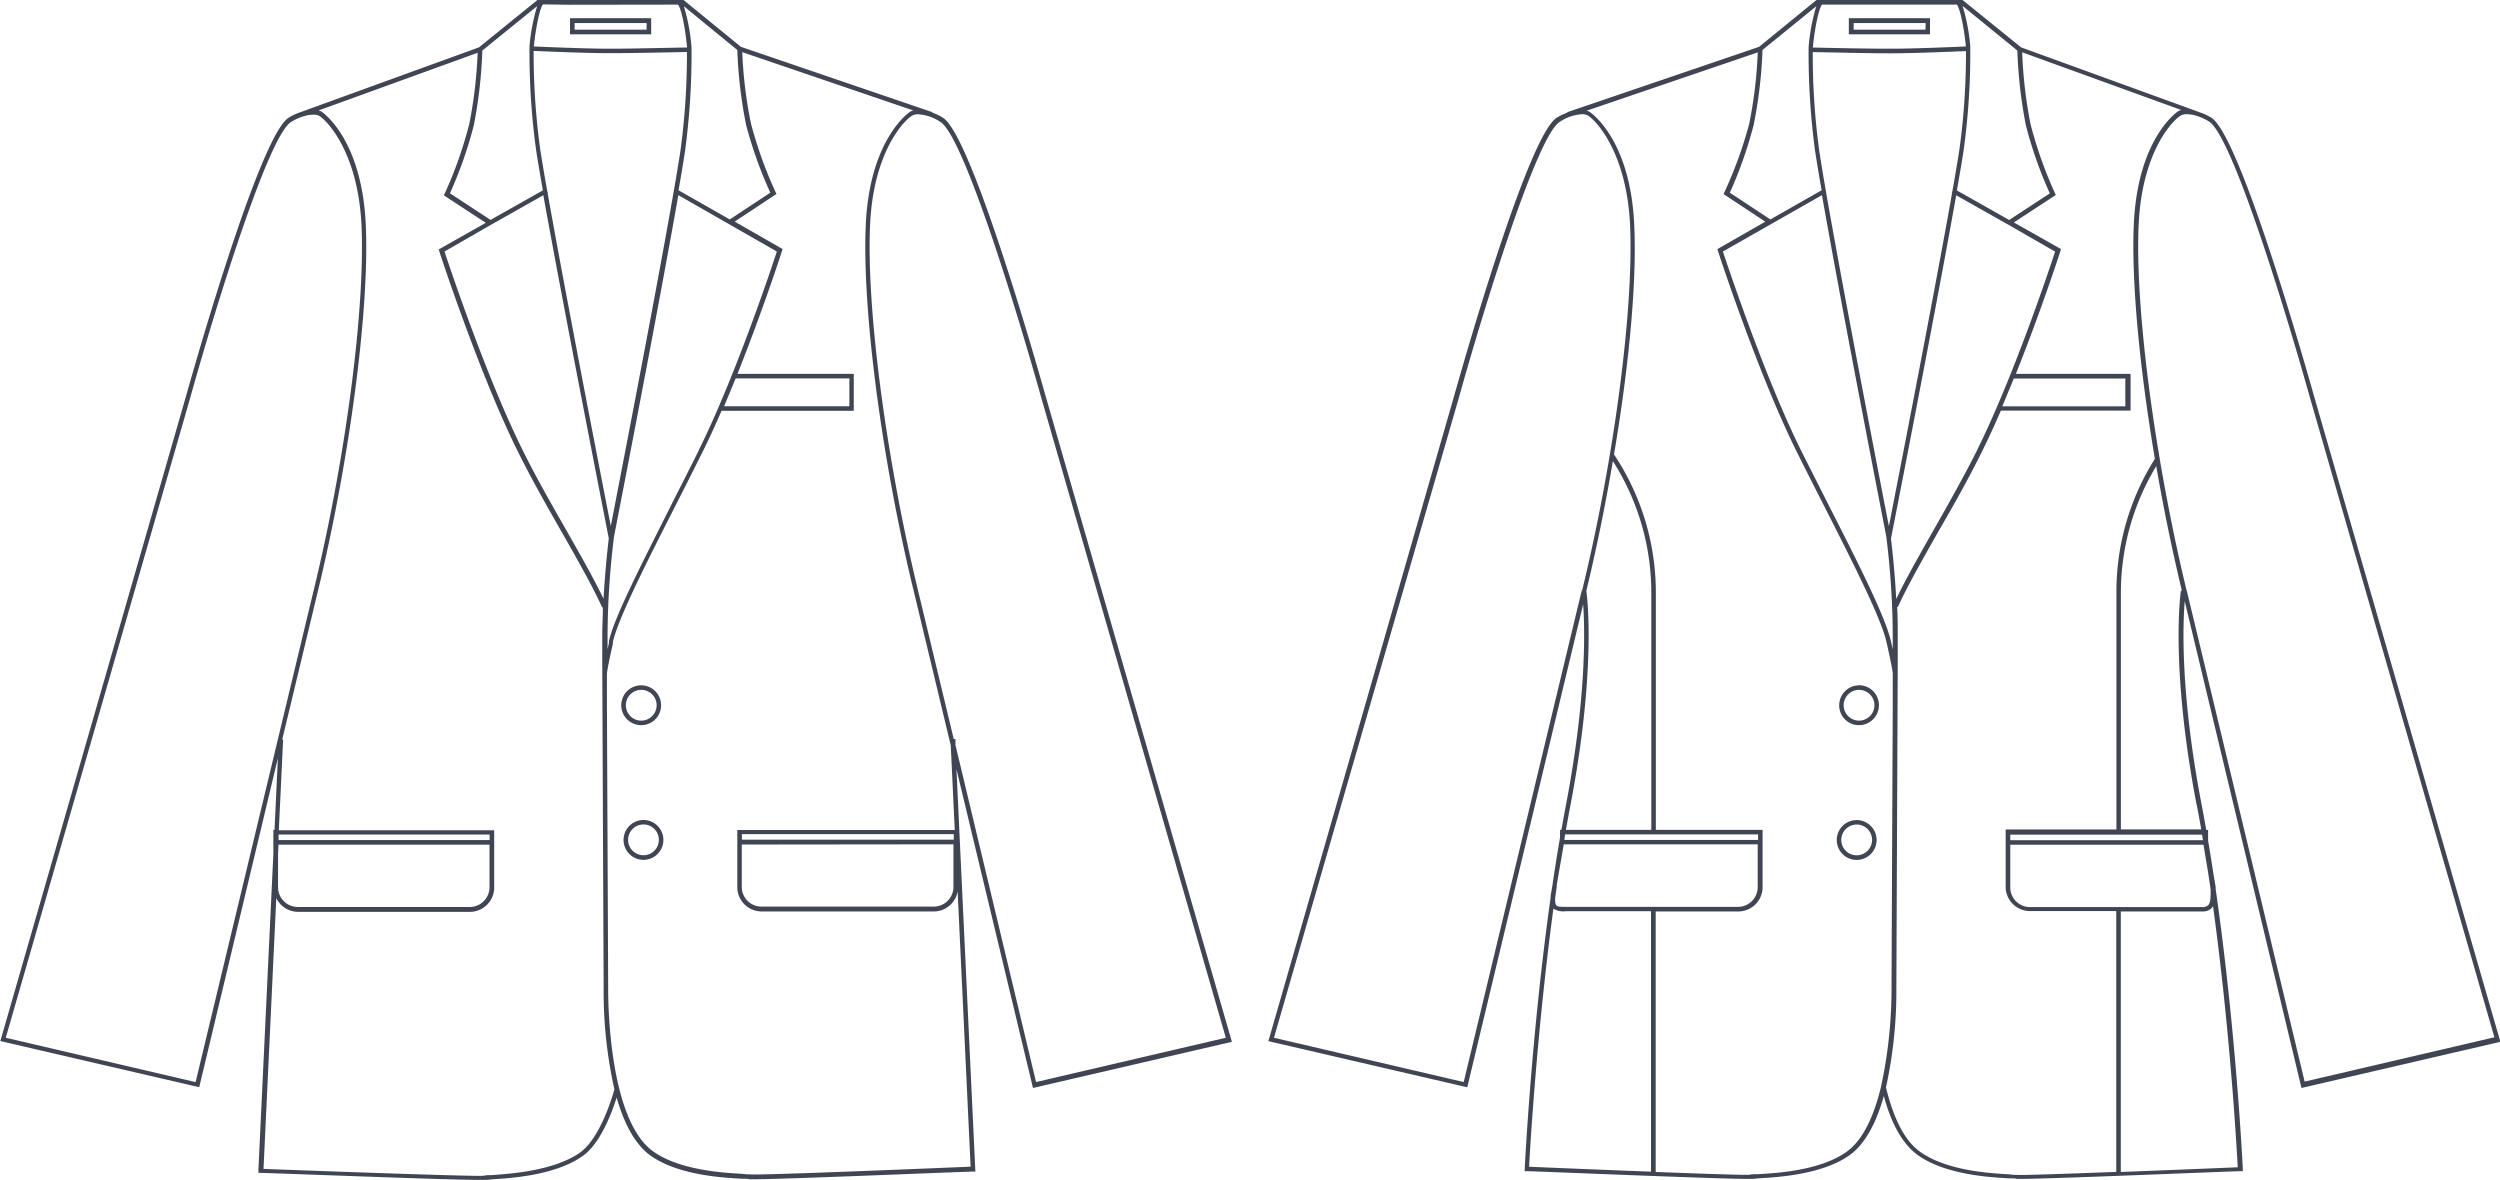 <svg xmlns="http://www.w3.org/2000/svg" viewBox="0 0 325.03 153.42"><defs><style>.cls-1{fill:#3f4553;}</style></defs><title>4</title><g id="Layer_2" data-name="Layer 2"><g id="Layer_1-2" data-name="Layer 1"><path class="cls-1" d="M84.06,3.86H74.71V3h9.36Zm.6-1.49H74.11V4.46H84.66Zm-1,108.82v0a2,2,0,1,1,2-2,2,2,0,0,1-2,2m0-4.58a2.59,2.59,0,1,0,0,5.18h0a2.59,2.59,0,1,0,0-5.18m-.29-16.92a2,2,0,0,1,0,4v0a2,2,0,1,1,0-4m0,4.59h0a2.58,2.58,0,0,0,2.58-2.6,2.59,2.59,0,1,0-2.58,2.6m40.85,2.5,0-.69H124c-2.4-10-4.34-18.06-4.65-19.34-4.19-17.34-6.75-36.95-6.22-47.69.46-9.4,4.46-13.48,5.5-14.05a1.62,1.62,0,0,1,.76-.15,5.8,5.8,0,0,1,2.88,1c3,1.87,9.9,24.39,13.15,36l23.95,83.06-24.67,5.76L124.2,96.77m-.24,13v5.54a2.57,2.57,0,0,1-2.56,2.56H99a2.56,2.56,0,0,1-2.56-2.56V109.8Zm-27.51-1.32H124v.72H96.46Zm28.05,7.36,1.69,35.87c-8,.34-27.77,1.14-28.67,1-.18,0-.53,0-1-.07-2.43-.13-8.13-.45-11.58-2.9-6.12-4.35-5.87-21.28-5.87-21.46l-.16-36.62h0V87.54c.13-1,.54-2.84.77-3.83l0-.22c.67-3.05,4.31-10.22,8.17-17.81,1.15-2.26,2.33-4.59,3.49-6.92.83-1.66,1.66-3.48,2.47-5.35H111V48.61H95.88c3.24-8.12,5.76-15.84,5.79-16l.08-.23-6.23-3.57,5.43-3.59-.11-.23a54.94,54.94,0,0,1-3.21-8.94A58,58,0,0,1,96.5,6.78l22.24,7.58a1.58,1.58,0,0,0-.36.14c-.05,0-5.26,3.4-5.81,14.55-.53,10.79,2,30.47,6.24,47.86l4.8,20,.52,11H95.86v7.45A3.16,3.16,0,0,0,99,118.5H121.4a3.15,3.15,0,0,0,3.11-2.65m-49,33.93c-3.44,2.47-9.14,2.81-11.57,3-.47,0-.81,0-1,.08-.89.13-20.73-.59-28.68-.89l1.66-35.21a3.15,3.15,0,0,0,2.83,1.79H61.09a3.16,3.16,0,0,0,3.16-3.16v-7.45h-28l.56-11.78h-.12c2.39-9.94,4.31-17.94,4.62-19.22,4.2-17.38,6.77-37.06,6.24-47.85C47,17.88,41.82,14.52,41.77,14.49a1.52,1.52,0,0,0-.35-.13L62.1,6.86A58.93,58.93,0,0,1,61,16.17a54.46,54.46,0,0,1-3.18,9l-.11.23,5.45,3.57-5.89,3.33,0,0-.23.13.07.23c.05.16,5.18,15.91,10.25,26.11,1.69,3.4,3.72,7,5.67,10.4,2.09,3.67,4.06,7.14,5.25,9.79l.1,0c0,1.19-.08,2.4-.08,3.62v3.83h0l.18,41.93a58.33,58.33,0,0,0,1.4,13.29c-.44,1.59-2,6.42-4.43,8.19m-11.81-40v5.54a2.57,2.57,0,0,1-2.56,2.56H38.71a2.57,2.57,0,0,1-2.56-2.56V111l.06-1.18Zm-27.42-.6,0-.72H63.65v.72ZM25.41,140.68.75,134.92,24.69,51.86c3.25-11.65,10.18-34.18,13.15-36a6.86,6.86,0,0,1,1.35-.65l.18-.06a4.52,4.52,0,0,1,1.36-.24,1.6,1.6,0,0,1,.76.15c1,.58,5,4.65,5.5,14.05.53,10.74-2,30.35-6.22,47.69-.86,3.55-14.26,59.39-15.35,63.93M62.71,6.57,69.84.79a25.18,25.18,0,0,0-1,5.23h0v.12h0v.18a92.87,92.87,0,0,0,.88,13.32c.2,1.31.5,3.06.86,5.11l-6.8,3.84-5.28-3.46A54.13,54.13,0,0,0,61.6,16.3a60.73,60.73,0,0,0,1.11-9.73m7.9-6L74,.62,88.14.6c.36.37.9,2.52,1.19,5.58-1.35,0-6.83.15-9.62.15H79c-2.81,0-8.26-.23-9.59-.29.29-2.85.81-5,1.17-5.44M79.15,70h0c-.26,2.18-.52,4.9-.68,7.85-1.22-2.54-3-5.68-4.89-9s-4-7-5.65-10.37C63.22,49,58.45,34.68,57.79,32.7l6-3.45,6.85-3.87C73.3,40.21,79.09,69.67,79.15,70m-8-45.14c-.38-2.14-.69-4-.9-5.33a91.51,91.51,0,0,1-.87-12.91c1.35.06,6.79.29,9.6.29h.69c2.8,0,8.29-.12,9.64-.15a93.56,93.56,0,0,1-.83,12.74c-1.41,9.43-7.65,41.56-9.07,48.89-1.22-6.25-5.95-30.48-8.22-43.34l.06,0ZM95.64,49.2h14.79v3.62H94.14c.51-1.2,1-2.41,1.5-3.62m-4.76,9.3c-1.16,2.32-2.34,4.65-3.49,6.91-4,8-7.53,14.82-8.22,17.95l0,.22-.18.82V82.53a107.73,107.73,0,0,1,.84-12.77c.55-2.82,5.89-30.23,8.36-44.39L101,32.7c-.65,2-5.42,16.31-10.14,25.8m5-52A59.89,59.89,0,0,0,97,16.23a54.62,54.62,0,0,0,3.15,8.82l-5.27,3.48-6.66-3.79c.36-2.07.65-3.82.85-5.14a95,95,0,0,0,.84-13.14V6.28h0V6.16h0a25.29,25.29,0,0,0-1-5.35ZM136,51.7c-.39-1.38-9.5-33.93-13.4-36.39a7.14,7.14,0,0,0-1.39-.67l0-.06L96.33,6.09,88.87,0,74,0,69.87,0l-7.6,6.16L38.66,14.73h0a7.39,7.39,0,0,0-1.13.57c-3.91,2.45-13,35-13.4,36.39l-24,83.36-.09.3,25.86,6,.07-.29L36.13,98.57l-.44,9.32h-.15V111l-1.94,41v.49h.29c1.06,0,24.07.91,28.41.91.35,0,.58,0,.67,0s.5,0,.94-.07c2.48-.15,8.3-.5,11.88-3.06,2.24-1.6,3.71-5.45,4.38-7.58.91,3.18,2.3,6.05,4.42,7.56,3.59,2.55,9.41,2.87,11.9,3,.44,0,.77,0,.94.07l.55,0c4,0,27.46-1,28.53-1h.3L124.35,100l9.88,41.16.07.29,25.86-6Z"/><path class="cls-1" d="M250.33,3.86H241V3h9.36Zm.6-1.49H240.37V4.46h10.55Zm-9.54,108.83v0a2,2,0,1,1,2-2,2,2,0,0,1-2,2m0-4.58a2.59,2.59,0,1,0,0,5.18h0a2.59,2.59,0,1,0,0-5.18m.29-12.93v0a2,2,0,0,1-1.4-.59,2,2,0,1,1,1.41.59m0-4.59a2.6,2.6,0,0,0-1.83,4.42,2.55,2.55,0,0,0,1.83.76h0a2.59,2.59,0,0,0,0-5.19m42.59-12.34c-1.31-5.43-2.46-11.08-3.41-16.62l-.24-1.45c-1.92-11.6-2.92-22.54-2.57-29.62.46-9.4,4.46-13.48,5.5-14.06a1.64,1.64,0,0,1,.76-.15,4.49,4.49,0,0,1,1.36.24l.17.06a6.84,6.84,0,0,1,1.35.65c3,1.87,9.9,24.39,13.15,36l23.95,83.06-24.67,5.76c-1.08-4.5-14.48-60.36-15.35-63.93m1.32,27.93c.2,1.06.4,2.13.59,3.21H275.74V77.08a31.77,31.77,0,0,1,4.6-16.48c.93,5.4,2.06,10.91,3.33,16.2l-.13,0c0,.09-1.45,9.59,2.06,27.91m.81,4.53H261.36v-.72h24.93l.12.72m.67,4.19q.17,1.11.33,2.22v.14c0,.84,0,1.56-.31,1.89a1.09,1.09,0,0,1-.81.25H263.92a2.56,2.56,0,0,1-2.56-2.56v-5.54h25.12Zm.64,4.39c2.23,16.24,3.09,31.62,3.21,33.94-3.6.15-9.6.4-15.2.61V118.5H286.3a1.64,1.64,0,0,0,1.23-.42,1.34,1.34,0,0,0,.19-.29m-12.58,34.57c-6.56.25-12.4.45-12.87.39-.18,0-.53,0-1-.07-2.43-.13-8.13-.45-11.58-2.9-2-1.39-3.47-4.23-4.49-8.4a58.72,58.72,0,0,0,1.35-13.06l.18-41.94h0V82.53c0-1.22,0-2.44-.08-3.62l.1,0c1.2-2.65,3.17-6.11,5.25-9.79,2-3.44,4-7,5.67-10.39.83-1.67,1.66-3.48,2.47-5.35H277V48.61H262.09c3.24-8.12,5.76-15.84,5.79-16l.07-.23-.23-.13,0,0-5.89-3.33,5.45-3.57-.11-.23a54.69,54.69,0,0,1-3.18-9,58.72,58.72,0,0,1-1.08-9.32l20.68,7.5a1.61,1.61,0,0,0-.35.13c-.05,0-5.26,3.4-5.81,14.55-.36,7.31.71,18.69,2.73,30.67a32.35,32.35,0,0,0-5,17.37v30.82H260.76v7.45a3.16,3.16,0,0,0,3.16,3.16h11.22ZM244.6,141.23h-.05l0,.09c-.86,3.54-2.24,6.84-4.49,8.44-3.45,2.45-9.15,2.77-11.58,2.9-.47,0-.81,0-1,.07-.46.06-5.93-.12-12.22-.36V118.5H226a3.16,3.16,0,0,0,3.16-3.16v-7.45H215.28V77.08a32.35,32.35,0,0,0-5.44-18c2-11.75,3-22.86,2.62-30-.54-11.15-5.76-14.52-5.81-14.55a1.62,1.62,0,0,0-.36-.14l22.24-7.58a58.19,58.19,0,0,1-1.12,9.32A55,55,0,0,1,224.19,25l-.11.23,5.43,3.59-6.23,3.57.07.23c.05.16,5.18,15.91,10.25,26.12,1.16,2.33,2.35,4.67,3.51,6.95,3.85,7.57,7.48,14.73,8.15,17.77l.06.25c.22,1,.63,2.8.76,3.8v4.15h0l-.16,36.63a59.83,59.83,0,0,1-1.35,12.91m-29.92,11.13c-5.77-.22-12.11-.48-15.85-.64.12-2.3,1-17.46,3.16-33.55a2.49,2.49,0,0,0,1.62.33h11.07Zm-12.27-37.2.93-5.36h25.21v5.54A2.56,2.56,0,0,1,226,117.9H203.61c-1.31,0-1.42,0-1.43-1.11q.12-.82.23-1.63m1-6.2.08-.48h25.08v.72H203.39Zm.77-4.28c3.4-17.78,2.16-27.22,2.06-27.85,1.33-5.52,2.5-11.26,3.45-16.88a31.77,31.77,0,0,1,5,17.12v30.82h-11.1c.19-1.08.38-2.15.59-3.21m1.47-27.93c-.86,3.55-14.26,59.4-15.35,63.93l-24.67-5.76,24-83.07c3.25-11.65,10.18-34.18,13.15-36a5.79,5.79,0,0,1,2.88-1,1.63,1.63,0,0,1,.76.15c1,.58,5,4.66,5.5,14.06.53,10.74-2,30.35-6.22,47.69M229.14,6.5l7-5.69a25.28,25.28,0,0,0-1,5.35h0v.12h0v.18a94.88,94.88,0,0,0,.84,13.14c.2,1.31.49,3.07.85,5.14l-6.66,3.79-5.27-3.48A54.48,54.48,0,0,0,228,16.23a60.28,60.28,0,0,0,1.15-9.73M236.89.6l14.16,0,3.37,0c.36.43.88,2.59,1.17,5.44-1.33.06-6.77.29-9.59.29h-.69c-2.8,0-8.28-.12-9.62-.15C236,3.12,236.53,1,236.89.6m8.35,69.16a107.62,107.62,0,0,1,.84,12.78v1.88l-.18-.8-.06-.25c-.69-3.12-4.17-10-8.2-17.91-1.15-2.28-2.34-4.62-3.51-6.95C229.43,49,224.66,34.69,224,32.7l12.88-7.33c2.47,14.15,7.81,41.53,8.36,44.39m8.56-44.69c-2.27,12.86-7,37.09-8.22,43.34-1.43-7.33-7.66-39.46-9.07-48.89a93.15,93.15,0,0,1-.83-12.74c1.35,0,6.84.15,9.64.15H246c2.82,0,8.25-.23,9.6-.29a91.24,91.24,0,0,1-.87,12.91c-.21,1.35-.52,3.18-.9,5.33l-.09.15Zm8,24.14h14.52v3.62h-16c.51-1.2,1-2.41,1.5-3.62m-4.76,9.3c-1.69,3.38-3.7,6.93-5.65,10.37s-3.66,6.45-4.88,9c-.15-2.95-.42-5.67-.68-7.85h0c.07-.34,5.85-29.8,8.48-44.64l6.86,3.87,6,3.45c-.65,2-5.42,16.31-10.14,25.8m5.23-51.94a60.73,60.73,0,0,0,1.11,9.73,54.27,54.27,0,0,0,3.11,8.84l-5.28,3.46-6.8-3.84c.36-2.06.66-3.8.86-5.11a92.72,92.72,0,0,0,.88-13.32V6.14h0V6h0a25.2,25.2,0,0,0-1-5.23ZM300.91,51.7c-.39-1.38-9.5-33.93-13.4-36.39a7.29,7.29,0,0,0-1.13-.57h0L262.77,6.16,255.16,0h-19L228.7,6.09l-24.92,8.49,0,.06a7.24,7.24,0,0,0-1.39.67c-3.91,2.45-13,35-13.4,36.39l-24,83.36-.09.3,25.86,6,.07-.29c.13-.56,12.46-51.94,15-62.5.24,3.49.41,12.21-2.22,26-.21,1.1-.41,2.21-.61,3.32h-.18v1c-.36,2.09-.69,4.2-1,6.3l-.22,1.26c0,.08,0,.14,0,.22-2.52,17.92-3.36,35.09-3.37,35.3l0,.3h.3c1.06,0,24.5,1,28.53,1l.55,0c.17,0,.5,0,.94-.07,2.49-.14,8.31-.46,11.9-3,2.16-1.54,3.56-4.47,4.47-7.71,1,3.76,2.54,6.35,4.45,7.71,3.59,2.55,9.41,2.87,11.9,3,.44,0,.77,0,.94.07l.55,0c4,0,27.46-1,28.53-1h.3V152c0-.22-.88-18.11-3.53-36.42v-.28l-.31-1.84q-.32-2.09-.67-4.17v-1.39h-.24c-.2-1.12-.4-2.23-.61-3.32-2.76-14.42-2.44-23.3-2.19-26.42,2.28,9.5,15.11,63,15.11,63l.07.29,25.86-6Z"/></g></g></svg>